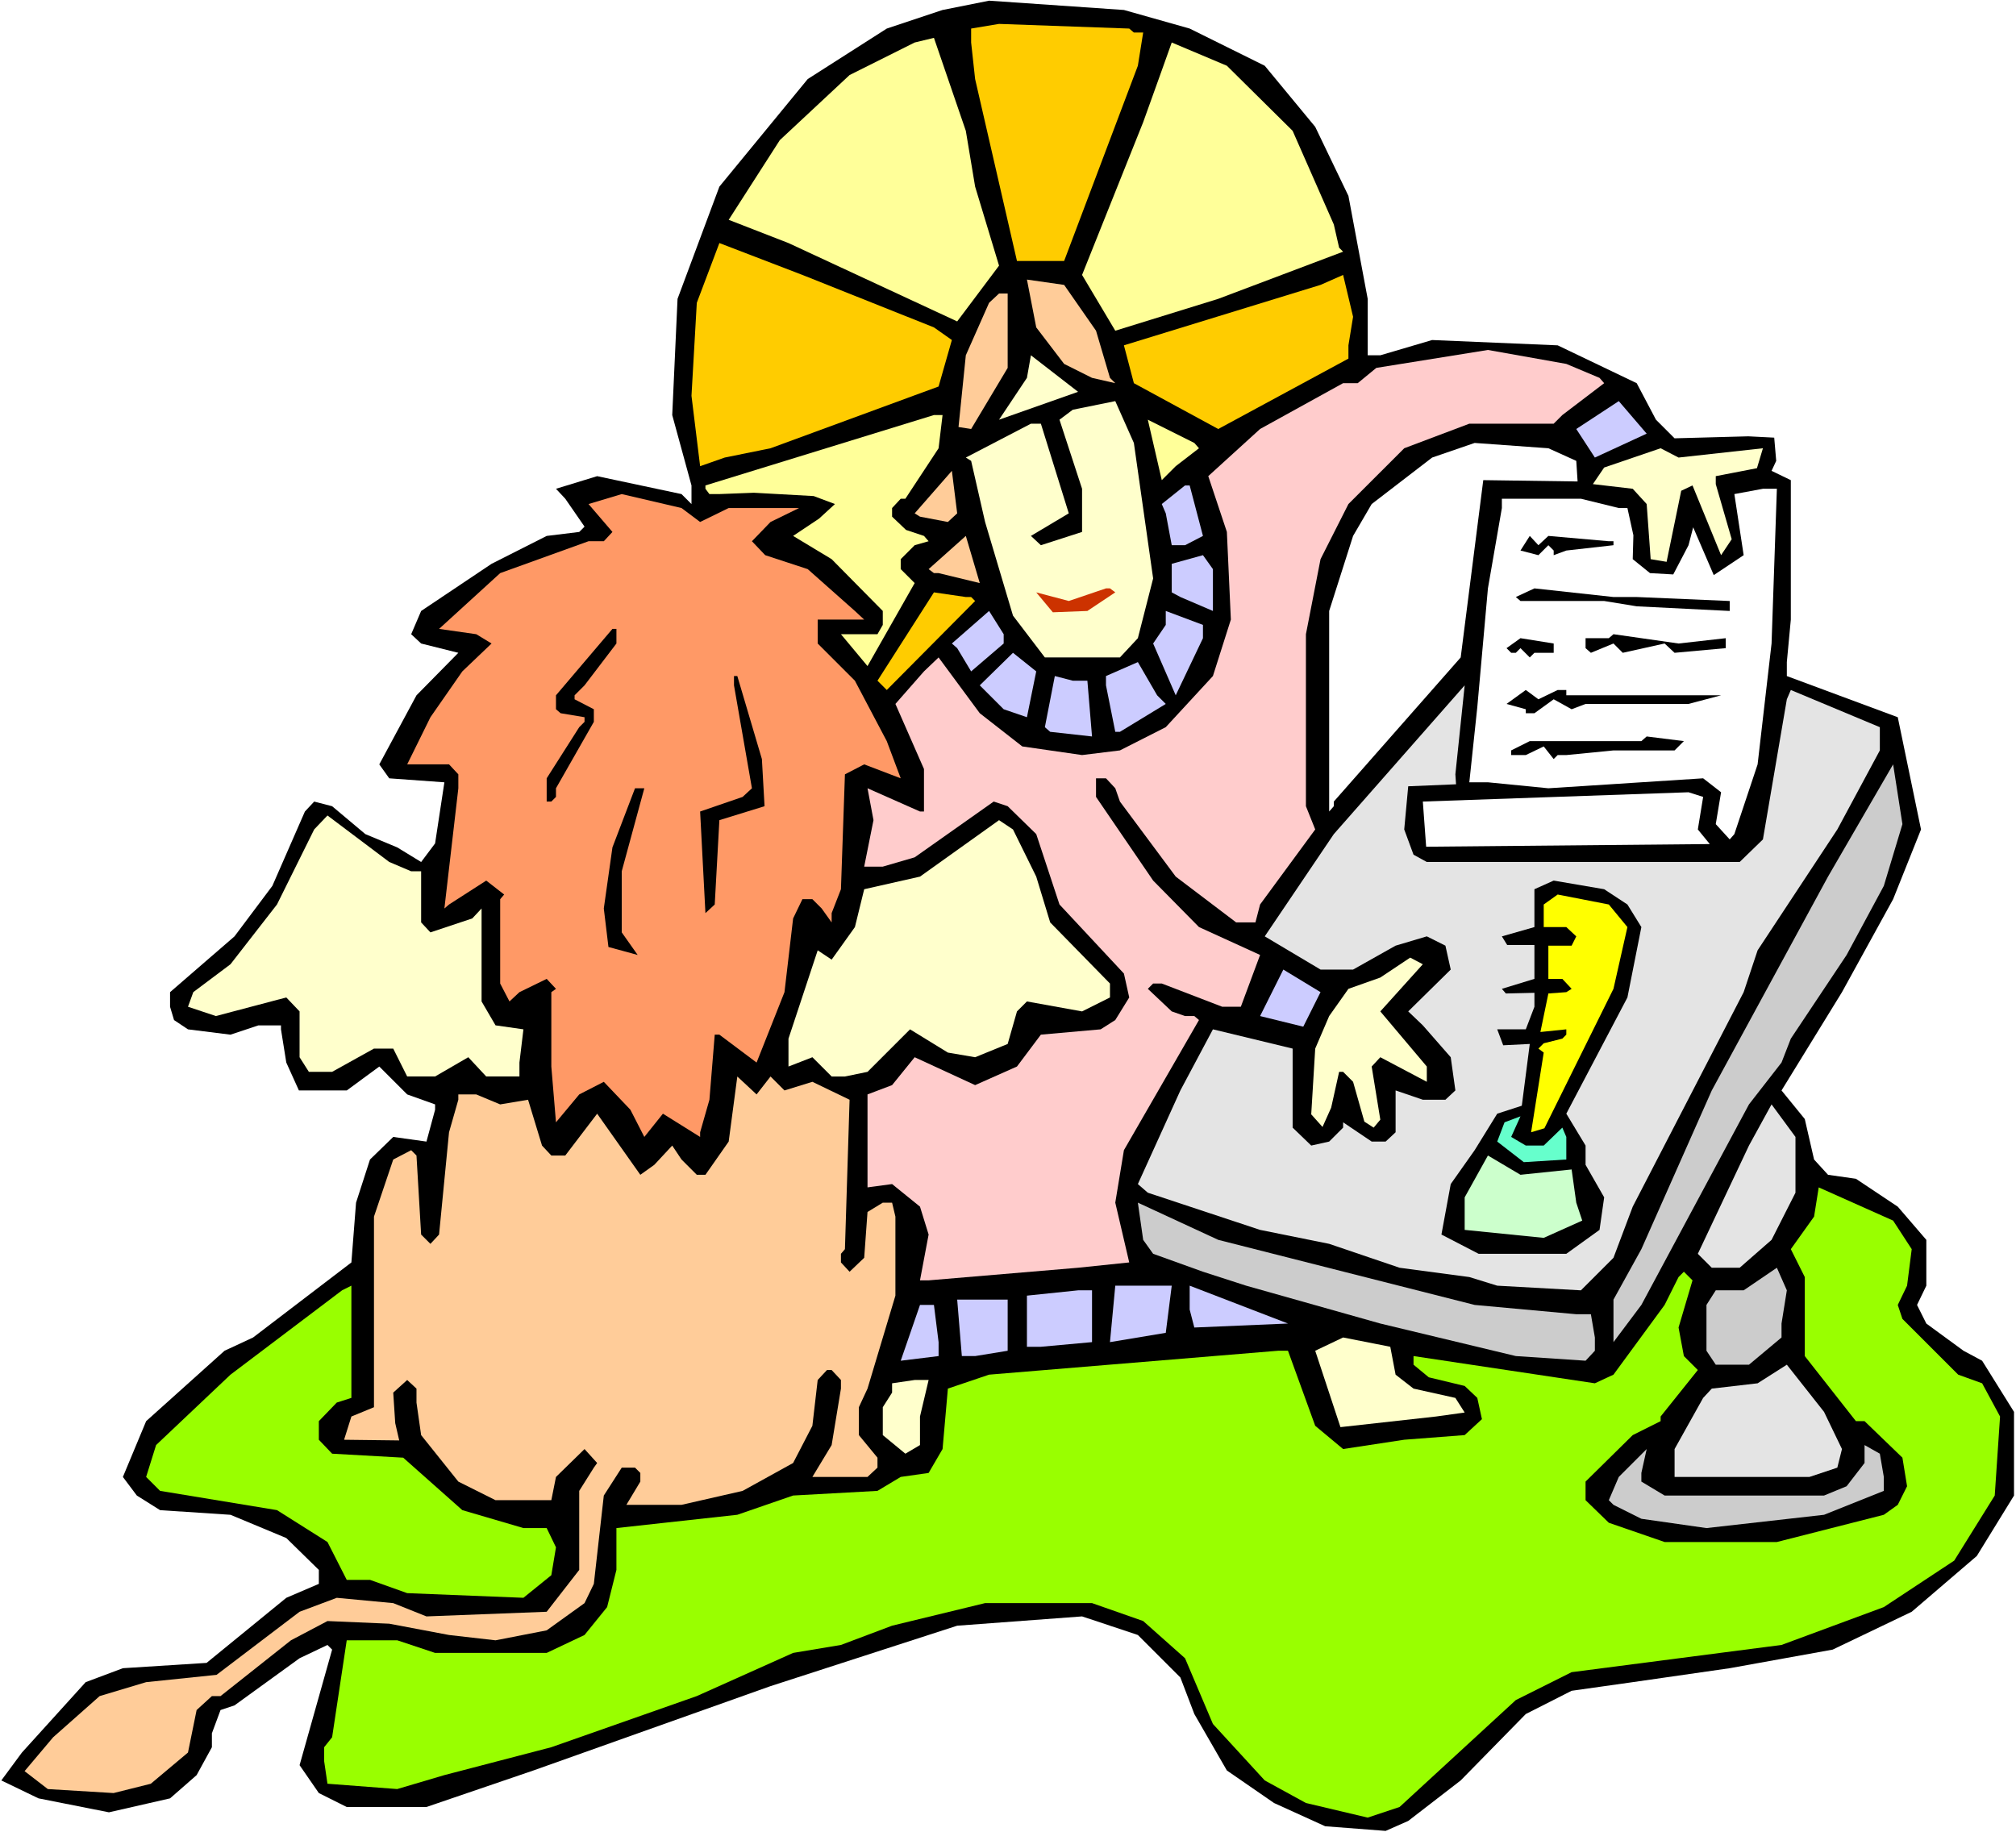 <?xml version="1.0" encoding="UTF-8" standalone="no"?>
<svg
   version="1.0"
   width="129.766mm"
   height="117.946mm"
   id="svg65"
   sodipodi:docname="Mark 12.wmf"
   xmlns:inkscape="http://www.inkscape.org/namespaces/inkscape"
   xmlns:sodipodi="http://sodipodi.sourceforge.net/DTD/sodipodi-0.dtd"
   xmlns="http://www.w3.org/2000/svg"
   xmlns:svg="http://www.w3.org/2000/svg">
  <rect width="100%" height="100%" fill="#333333" stroke="none"/>
  <sodipodi:namedview
     id="namedview65"
     pagecolor="#ffffff"
     bordercolor="#000000"
     borderopacity="0.25"
     inkscape:showpageshadow="2"
     inkscape:pageopacity="0.0"
     inkscape:pagecheckerboard="0"
     inkscape:deskcolor="#d1d1d1"
     inkscape:document-units="mm" />
  <defs
     id="defs1">
    <pattern
       id="WMFhbasepattern"
       patternUnits="userSpaceOnUse"
       width="6"
       height="6"
       x="0"
       y="0" />
  </defs>
  <path
     style="fill:#ffffff;fill-opacity:1;fill-rule:evenodd;stroke:none"
     d="M 0,445.779 H 490.455 V 0 H 0 Z"
     id="path1" />
  <path
     style="fill:#000000;fill-opacity:1;fill-rule:evenodd;stroke:none"
     d="m 289.425,6.948 18.261,9.048 12.282,14.865 8.08,16.804 4.686,25.044 v 13.734 h 3.07 l 12.605,-3.716 30.542,1.293 19.23,9.21 4.686,8.887 4.525,4.524 17.938,-0.485 6.302,0.323 0.485,5.655 -1.131,2.424 4.686,2.262 v 33.93 l -0.97,10.341 v 3.393 l 26.987,10.018 5.656,27.306 -6.787,16.965 -12.443,22.62 -14.706,23.913 5.656,6.948 2.262,9.856 3.394,3.716 6.787,0.969 10.181,6.786 6.949,8.079 v 11.149 l -2.262,4.686 2.262,4.524 9.05,6.624 4.525,2.424 7.757,12.441 v 20.358 l -9.05,14.703 -15.837,13.572 -19.23,9.21 -25.048,4.524 -23.594,3.393 -14.867,2.1 -11.15,5.655 -15.837,16.157 -12.766,9.856 -5.494,2.424 -14.706,-1.131 -12.443,-5.655 -11.474,-7.917 -7.918,-13.734 -3.394,-8.886 -10.342,-10.341 -13.574,-4.524 -30.381,2.262 -45.41,14.703 -57.691,20.52 -26.018,8.886 H 84.355 l -6.787,-3.393 -4.686,-6.786 7.918,-28.114 -1.131,-1.131 -6.787,3.231 -15.837,11.472 -3.394,1.131 -2.101,5.655 v 3.393 l -3.717,6.786 -6.464,5.655 -14.867,3.393 -17.13,-3.393 -9.05,-4.362 5.01,-6.786 15.514,-17.127 9.05,-3.393 20.362,-1.293 19.392,-15.834 7.918,-3.393 v -3.393 l -7.918,-7.755 -13.574,-5.655 -17.13,-1.131 -5.656,-3.555 -3.394,-4.524 5.656,-13.572 19.069,-17.127 6.949,-3.231 23.917,-18.258 1.131,-14.542 3.394,-10.502 5.656,-5.493 8.08,1.131 2.101,-7.755 v -1.293 l -6.787,-2.424 -6.787,-6.786 -7.918,5.817 H 72.72 l -3.07,-6.786 -1.293,-8.079 v -0.969 h -5.494 l -6.787,2.262 -10.342,-1.293 -3.394,-2.262 -0.97,-3.231 v -3.555 l 15.675,-13.572 9.211,-12.28 7.918,-18.096 2.262,-2.424 4.363,1.131 8.08,6.786 7.757,3.231 5.818,3.555 3.394,-4.524 2.262,-14.865 -13.413,-0.969 -2.424,-3.393 9.05,-16.804 10.181,-10.341 -9.05,-2.262 -2.424,-2.262 2.424,-5.655 17.13,-11.472 13.413,-6.786 7.918,-0.969 1.293,-1.293 -4.686,-6.786 -2.262,-2.424 10.019,-3.07 20.523,4.362 2.424,2.424 v -4.524 l -4.686,-17.127 1.293,-28.275 10.181,-27.306 21.493,-26.175 19.23,-12.28 13.574,-4.524 11.312,-2.262 32.805,2.262 z"
     id="path2" />
  <path
     style="fill:#ffcc00;fill-opacity:1;fill-rule:evenodd;stroke:none"
     d="m 275.851,7.917 h 2.262 l -1.293,8.079 -17.938,47.502 h -11.474 l -10.181,-44.271 -0.97,-8.886 V 6.948 l 6.787,-1.131 31.674,1.131 z"
     id="path3" />
  <path
     style="fill:#ffff99;fill-opacity:1;fill-rule:evenodd;stroke:none"
     d="m 237.229,45.402 5.818,19.227 L 232.865,78.201 191.819,59.136 177.275,53.481 l 12.443,-19.389 16.968,-15.834 15.837,-7.917 4.686,-1.131 7.757,22.62 z"
     id="path4" />
  <path
     style="fill:#ffff99;fill-opacity:1;fill-rule:evenodd;stroke:none"
     d="m 314.473,31.83 10.019,22.782 1.293,5.655 0.97,0.969 -30.381,11.472 -25.048,7.755 -8.08,-13.572 14.867,-37.162 4.525,-12.603 2.424,-6.786 13.413,5.655 z"
     id="path5" />
  <path
     style="fill:#ffcc00;fill-opacity:1;fill-rule:evenodd;stroke:none"
     d="m 227.209,79.655 4.363,3.07 -3.232,11.31 -40.885,15.026 -11.15,2.262 -5.979,2.1 -2.101,-17.127 1.293,-22.62 5.494,-14.542 20.2,7.755 z"
     id="path6" />
  <path
     style="fill:#ffcc00;fill-opacity:1;fill-rule:evenodd;stroke:none"
     d="m 328.048,84.018 v 3.231 l -31.674,17.127 -20.523,-11.149 -2.424,-9.21 47.834,-14.703 5.494,-2.424 2.424,10.179 z"
     id="path7" />
  <path
     style="fill:#ffcc99;fill-opacity:1;fill-rule:evenodd;stroke:none"
     d="m 266.64,80.463 3.394,11.472 1.293,1.293 -5.656,-1.293 -6.787,-3.393 -6.787,-8.886 -2.262,-11.633 9.05,1.293 z"
     id="path8" />
  <path
     style="fill:#ffcc99;fill-opacity:1;fill-rule:evenodd;stroke:none"
     d="m 245.147,89.511 -8.888,14.865 -3.07,-0.485 1.778,-17.45 5.656,-12.764 2.424,-2.262 h 2.101 z"
     id="path9" />
  <path
     style="fill:#ffcccc;fill-opacity:1;fill-rule:evenodd;stroke:none"
     d="m 389.132,91.935 1.131,1.293 -10.181,7.755 -2.101,2.1 H 357.459 l -15.837,5.978 -13.574,13.572 -6.787,13.411 -3.555,18.258 v 41.847 l 2.262,5.655 -13.413,18.258 -1.131,4.362 h -4.686 l -14.706,-11.149 -13.574,-18.258 -1.131,-3.231 -2.262,-2.424 h -2.424 v 4.524 l 13.898,20.358 11.15,11.31 14.867,6.786 -4.686,12.603 h -4.525 l -14.706,-5.655 h -2.101 l -1.293,1.293 5.818,5.493 3.232,1.131 h 2.262 l 1.131,0.969 -18.261,31.668 -2.101,12.764 3.394,14.542 -12.443,1.293 -36.36,3.07 h -2.101 l 2.101,-11.149 -2.101,-6.786 -6.787,-5.493 -5.979,0.808 v -22.62 l 5.979,-2.262 5.494,-6.786 14.706,6.786 10.181,-4.524 5.818,-7.755 14.544,-1.293 3.555,-2.262 3.394,-5.493 -1.293,-5.817 -15.675,-16.804 -5.656,-17.127 -6.949,-6.786 -3.394,-1.131 -19.23,13.572 -7.757,2.262 h -4.525 l 2.262,-11.31 -1.454,-7.755 12.766,5.655 h 0.97 v -10.341 l -6.949,-15.834 6.949,-7.917 3.555,-3.393 10.019,13.572 10.342,8.079 14.544,2.1 9.211,-1.131 11.15,-5.655 11.474,-12.441 4.363,-13.734 -0.97,-21.328 -4.525,-13.572 12.605,-11.472 20.2,-11.149 h 3.555 l 4.525,-3.716 27.149,-4.362 19.069,3.393 z"
     id="path10" />
  <path
     style="fill:#ffffcc;fill-opacity:1;fill-rule:evenodd;stroke:none"
     d="m 262.276,95.328 -19.23,6.786 6.787,-10.179 0.97,-5.493 z"
     id="path11" />
  <path
     style="fill:#ffffcc;fill-opacity:1;fill-rule:evenodd;stroke:none"
     d="m 280.537,140.73 -3.717,14.542 -4.363,4.686 h -18.261 l -7.757,-10.179 -6.787,-22.782 -3.394,-14.865 -1.293,-0.808 15.837,-8.24 h 2.424 l 6.787,21.812 -9.211,5.493 2.424,2.262 10.019,-3.231 v -10.502 l -5.494,-16.804 3.232,-2.424 10.342,-2.1 4.525,10.179 z"
     id="path12" />
  <path
     style="fill:#ccccff;fill-opacity:1;fill-rule:evenodd;stroke:none"
     d="m 388.001,111.324 -4.525,-6.948 10.342,-6.786 6.787,7.917 z"
     id="path13" />
  <path
     style="fill:#ffff99;fill-opacity:1;fill-rule:evenodd;stroke:none"
     d="m 228.341,109.062 -8.08,12.28 h -1.131 l -2.101,2.262 v 2.1 l 3.394,3.231 4.363,1.454 1.131,1.293 -3.394,0.969 -3.394,3.393 v 2.424 l 3.394,3.393 -11.474,20.197 -6.464,-7.755 h 8.888 l 1.293,-2.262 v -3.393 l -12.443,-12.603 -9.373,-5.655 6.302,-4.201 3.878,-3.555 -5.171,-1.939 -14.544,-0.808 -8.403,0.323 h -2.424 l -0.97,-1.293 v -0.808 l 55.59,-17.127 h 2.101 z"
     id="path14" />
  <path
     style="fill:#ffff99;fill-opacity:1;fill-rule:evenodd;stroke:none"
     d="m 291.688,109.062 -5.656,4.362 -3.394,3.393 -3.394,-14.703 11.312,5.655 z"
     id="path15" />
  <path
     style="fill:#ffffff;fill-opacity:1;fill-rule:evenodd;stroke:none"
     d="m 383.476,112.131 0.323,5.009 -22.947,-0.323 -5.494,43.14 -30.866,35.061 v 1.131 l -1.131,1.293 v -48.795 l 5.818,-18.258 4.525,-7.755 14.706,-11.31 10.342,-3.555 17.938,1.293 z"
     id="path16" />
  <path
     style="fill:#ffffcc;fill-opacity:1;fill-rule:evenodd;stroke:none"
     d="m 428.886,109.062 -1.454,4.847 -10.019,1.939 v 1.939 l 3.878,13.411 -2.586,3.878 -6.949,-16.965 -2.747,1.293 -3.555,17.288 -3.878,-0.646 -0.97,-13.411 -3.394,-3.716 -9.696,-1.131 2.747,-4.039 13.736,-4.686 4.363,2.262 z"
     id="path17" />
  <path
     style="fill:#ffcc99;fill-opacity:1;fill-rule:evenodd;stroke:none"
     d="m 230.603,126.996 -6.787,-1.293 -1.293,-0.808 9.05,-10.341 1.293,10.341 z"
     id="path18" />
  <path
     style="fill:#ccccff;fill-opacity:1;fill-rule:evenodd;stroke:none"
     d="m 292.657,130.389 -4.363,2.262 h -3.232 l -1.454,-7.755 -0.97,-2.262 5.656,-4.524 h 1.131 z"
     id="path19" />
  <path
     style="fill:#ffffff;fill-opacity:1;fill-rule:evenodd;stroke:none"
     d="m 430.987,156.564 -3.394,29.406 -5.656,16.965 -1.131,1.293 -3.394,-3.716 1.293,-7.755 -4.363,-3.393 -37.653,2.424 -14.706,-1.454 h -4.525 l 1.939,-18.258 2.586,-28.922 3.394,-19.55 v -2.262 h 19.23 l 9.211,2.262 h 2.101 l 1.454,6.624 -0.162,5.817 4.202,3.393 5.656,0.323 3.717,-7.109 1.131,-4.362 5.01,11.633 7.272,-4.847 -2.262,-14.865 6.949,-1.293 h 3.394 z"
     id="path20" />
  <path
     style="fill:#ff9966;fill-opacity:1;fill-rule:evenodd;stroke:none"
     d="m 170.326,126.996 6.949,-3.393 h 17.13 l -6.949,3.393 -4.525,4.686 3.232,3.393 10.342,3.393 11.474,10.179 2.262,2.1 h -11.312 v 5.817 l 9.05,9.048 7.757,14.703 3.394,9.048 -8.888,-3.393 -4.686,2.424 -0.97,27.952 -2.262,5.817 v 2.262 l -2.424,-3.393 -2.262,-2.262 h -2.424 l -2.262,4.686 -2.101,17.935 -6.787,17.127 -9.05,-6.786 h -1.131 l -1.293,15.834 -2.262,7.917 v 1.131 l -9.05,-5.655 -4.525,5.655 -3.394,-6.624 -6.464,-6.786 -5.979,3.07 -5.656,6.786 -1.131,-13.572 v -18.096 l 1.131,-0.808 -2.262,-2.424 -6.626,3.231 -2.424,2.262 -2.262,-4.362 v -20.52 l 0.97,-1.131 -4.363,-3.393 -9.05,5.817 -1.131,0.969 3.394,-29.245 v -3.393 l -2.262,-2.424 H 99.061 l 5.656,-11.472 7.757,-11.149 7.11,-6.786 -3.717,-2.262 -9.05,-1.293 14.867,-13.572 21.493,-7.755 h 3.717 l 2.101,-2.262 -5.818,-6.786 8.08,-2.424 14.544,3.393 z"
     id="path21" />
  <path
     style="fill:#ffcc99;fill-opacity:1;fill-rule:evenodd;stroke:none"
     d="m 228.341,139.437 h -1.131 l -1.293,-0.969 9.05,-8.079 3.394,11.472 z"
     id="path22" />
  <path
     style="fill:#000000;fill-opacity:1;fill-rule:evenodd;stroke:none"
     d="m 376.689,130.389 14.706,1.293 h 1.131 v 0.969 l -11.474,1.293 -3.07,1.131 v -1.131 l -1.293,-1.293 -2.424,2.424 -4.363,-1.131 2.262,-3.555 2.101,2.262 z"
     id="path23" />
  <path
     style="fill:#ccccff;fill-opacity:1;fill-rule:evenodd;stroke:none"
     d="m 295.081,148.647 -7.918,-3.393 -2.101,-1.131 v -6.948 l 7.595,-2.1 2.424,3.393 z"
     id="path24" />
  <path
     style="fill:#cc3200;fill-opacity:1;fill-rule:evenodd;stroke:none"
     d="m 271.326,144.123 -6.787,4.524 -8.403,0.323 -4.04,-4.847 7.918,2.1 9.05,-3.07 h 0.97 z"
     id="path25" />
  <path
     style="fill:#000000;fill-opacity:1;fill-rule:evenodd;stroke:none"
     d="m 398.182,145.254 22.624,0.969 v 2.424 l -22.624,-1.131 -7.918,-1.293 h -20.362 l -1.131,-0.969 4.525,-2.1 19.23,2.1 z"
     id="path26" />
  <path
     style="fill:#ffcc00;fill-opacity:1;fill-rule:evenodd;stroke:none"
     d="m 236.259,145.254 0.97,0.969 -21.493,21.651 -2.262,-2.262 13.736,-21.489 7.757,1.131 z"
     id="path27" />
  <path
     style="fill:#ccccff;fill-opacity:1;fill-rule:evenodd;stroke:none"
     d="m 244.177,156.564 -7.918,6.786 -3.394,-5.655 -1.293,-1.131 9.05,-7.917 3.555,5.655 z"
     id="path28" />
  <path
     style="fill:#ccccff;fill-opacity:1;fill-rule:evenodd;stroke:none"
     d="m 292.657,155.271 -6.626,13.895 -5.494,-12.603 3.07,-4.524 v -3.393 l 9.05,3.393 z"
     id="path29" />
  <path
     style="fill:#000000;fill-opacity:1;fill-rule:evenodd;stroke:none"
     d="m 149.965,156.564 -7.757,10.179 -2.424,2.424 v 0.969 l 4.686,2.424 v 3.07 l -9.211,16.157 v 2.1 l -1.131,1.131 h -1.131 v -5.655 l 7.918,-12.441 1.293,-1.293 v -1.131 l -5.818,-0.969 -1.131,-0.969 v -3.393 l 13.736,-16.157 h 0.97 z"
     id="path30" />
  <path
     style="fill:#000000;fill-opacity:1;fill-rule:evenodd;stroke:none"
     d="m 419.836,155.271 v 2.424 l -12.443,1.131 -2.424,-2.262 -10.181,2.262 -2.262,-2.262 -5.494,2.262 -1.293,-1.131 v -2.424 h 5.656 l 1.131,-0.969 15.837,2.262 z"
     id="path31" />
  <path
     style="fill:#000000;fill-opacity:1;fill-rule:evenodd;stroke:none"
     d="m 377.982,158.826 h -4.686 l -1.131,1.131 -2.262,-2.262 -1.131,1.131 h -1.131 l -1.131,-1.131 3.394,-2.424 8.08,1.293 z"
     id="path32" />
  <path
     style="fill:#ccccff;fill-opacity:1;fill-rule:evenodd;stroke:none"
     d="m 249.833,174.499 -5.656,-1.939 -5.818,-5.817 8.08,-7.917 5.656,4.524 z"
     id="path33" />
  <path
     style="fill:#ccccff;fill-opacity:1;fill-rule:evenodd;stroke:none"
     d="m 283.608,171.267 -11.15,6.786 h -1.131 l -2.262,-11.31 v -2.262 l 7.757,-3.393 4.686,8.079 z"
     id="path34" />
  <path
     style="fill:#000000;fill-opacity:1;fill-rule:evenodd;stroke:none"
     d="m 185.355,184.678 0.646,11.472 -10.989,3.393 -1.131,20.52 -2.262,2.1 -1.293,-24.721 10.342,-3.555 2.262,-2.1 -4.363,-25.044 v -2.262 h 0.808 z"
     id="path35" />
  <path
     style="fill:#ccccff;fill-opacity:1;fill-rule:evenodd;stroke:none"
     d="m 264.539,165.612 1.131,13.572 -10.181,-1.131 -1.293,-1.131 2.424,-12.441 4.363,1.131 z"
     id="path36" />
  <path
     style="fill:#e4e4e4;fill-opacity:1;fill-rule:evenodd;stroke:none"
     d="m 354.065,188.394 0.162,2.424 -11.635,0.485 -0.97,10.502 2.262,6.14 3.232,1.777 h 76.114 l 5.656,-5.493 5.818,-34.092 0.97,-2.262 21.654,9.048 v 5.655 l -10.342,19.227 -19.392,29.406 -3.394,10.179 -26.987,52.188 -4.686,12.441 -7.918,7.917 -20.362,-1.131 -6.787,-2.1 -16.968,-2.262 -17.13,-5.817 -16.806,-3.393 -27.31,-9.048 -2.424,-2.1 10.342,-22.782 7.918,-14.865 19.392,4.686 v 19.227 l 4.525,4.362 4.363,-0.969 3.394,-3.393 v -1.293 l 6.949,4.686 h 3.394 l 2.424,-2.262 v -10.179 l 6.626,2.262 h 5.494 l 2.424,-2.262 -1.131,-8.079 -6.787,-7.755 -3.555,-3.393 10.342,-10.179 -1.293,-5.817 -4.525,-2.262 -7.595,2.262 -10.342,5.817 h -7.918 l -13.574,-8.079 16.806,-24.882 31.835,-36.192 z"
     id="path37" />
  <path
     style="fill:#000000;fill-opacity:1;fill-rule:evenodd;stroke:none"
     d="m 378.952,167.874 h 2.101 v 1.293 h 37.653 l -7.918,2.1 h -25.048 l -3.394,1.293 -4.363,-2.424 -4.686,3.393 h -2.101 v -0.969 l -4.686,-1.293 4.686,-3.393 3.07,2.262 z"
     id="path38" />
  <path
     style="fill:#000000;fill-opacity:1;fill-rule:evenodd;stroke:none"
     d="m 407.393,182.577 h -14.867 l -11.474,1.131 h -2.101 l -0.97,0.969 -2.424,-3.07 -4.363,2.1 h -3.555 v -1.131 l 4.525,-2.262 h 27.149 l 1.293,-1.131 9.05,1.131 z"
     id="path39" />
  <path
     style="fill:#cccccc;fill-opacity:1;fill-rule:evenodd;stroke:none"
     d="m 458.297,215.538 -9.05,16.804 -13.574,20.358 -2.262,5.817 -7.918,10.179 -26.179,48.795 -6.787,9.048 v -10.341 l 6.787,-12.28 17.13,-38.616 28.28,-52.026 15.837,-27.306 2.262,14.542 z"
     id="path40" />
  <path
     style="fill:#000000;fill-opacity:1;fill-rule:evenodd;stroke:none"
     d="m 151.257,211.983 v 14.865 l 3.878,5.493 -7.11,-1.939 -1.131,-9.371 2.101,-14.865 5.494,-14.38 h 2.262 z"
     id="path41" />
  <path
     style="fill:#ffffff;fill-opacity:1;fill-rule:evenodd;stroke:none"
     d="m 413.049,201.804 2.909,3.555 -69.003,0.646 -0.808,-10.987 64.64,-2.262 3.555,1.131 z"
     id="path42" />
  <path
     style="fill:#ffffcc;fill-opacity:1;fill-rule:evenodd;stroke:none"
     d="m 100.03,211.983 h 2.424 v 12.441 l 2.262,2.424 10.181,-3.393 2.262,-2.424 v 22.62 l 3.394,5.817 6.787,0.969 -0.97,8.079 v 3.393 h -8.08 l -4.363,-4.686 -8.08,4.686 h -6.787 l -3.394,-6.786 h -4.686 l -10.181,5.655 h -5.656 l -2.262,-3.555 v -11.149 l -3.232,-3.393 -17.13,4.524 -6.787,-2.262 1.293,-3.555 9.05,-6.786 11.312,-14.542 9.05,-18.258 3.232,-3.393 15.029,11.31 z"
     id="path43" />
  <path
     style="fill:#ffffcc;fill-opacity:1;fill-rule:evenodd;stroke:none"
     d="m 252.096,213.276 3.394,11.149 14.544,14.865 v 3.393 l -6.787,3.393 -13.413,-2.424 -2.424,2.424 -2.262,7.917 -7.918,3.231 -6.626,-1.131 -9.211,-5.655 -10.342,10.341 -5.494,1.131 h -3.232 l -4.686,-4.686 -5.818,2.262 v -6.786 l 7.11,-21.489 3.394,2.262 5.656,-7.917 2.262,-9.21 13.574,-3.07 19.23,-13.734 3.394,2.262 z"
     id="path44" />
  <path
     style="fill:#000000;fill-opacity:1;fill-rule:evenodd;stroke:none"
     d="m 395.92,220.062 3.394,5.493 -3.394,17.127 -14.867,28.275 4.686,7.755 v 4.686 l 4.525,7.917 -1.131,7.917 -8.08,5.817 h -21.331 l -9.05,-4.686 2.262,-12.28 5.818,-8.24 5.494,-8.886 5.979,-1.939 1.939,-15.026 -6.464,0.323 -1.454,-3.878 h 6.949 l 2.101,-5.493 v -3.393 l -6.949,0.162 -0.97,-1.131 7.918,-2.424 v -8.24 h -6.626 l -1.293,-2.1 7.918,-2.262 v -9.21 l 4.686,-2.1 12.282,2.1 z"
     id="path45" />
  <path
     style="fill:#ffff00;fill-opacity:1;fill-rule:evenodd;stroke:none"
     d="m 395.92,225.555 -3.394,15.026 -16.806,33.93 -3.232,0.969 3.07,-19.389 -1.293,-0.969 1.293,-1.293 4.525,-1.131 0.97,-0.969 v -1.293 l -6.302,0.646 1.939,-9.371 4.363,-0.323 1.293,-0.808 -2.262,-2.424 h -3.394 v -8.079 h 2.262 3.394 l 1.131,-2.262 -2.424,-2.262 h -5.494 v -5.493 l 3.394,-2.424 12.443,2.424 z"
     id="path46" />
  <path
     style="fill:#ffffcc;fill-opacity:1;fill-rule:evenodd;stroke:none"
     d="m 335.804,246.075 11.312,13.411 v 3.716 l -11.312,-5.978 -2.101,2.262 2.101,12.926 -1.616,1.939 -2.262,-1.454 -2.747,-9.694 -2.424,-2.424 h -0.97 l -1.939,8.725 -2.101,4.686 -2.747,-3.07 0.97,-15.996 3.394,-7.917 4.686,-6.624 7.757,-2.747 7.272,-4.847 3.07,1.616 z"
     id="path47" />
  <path
     style="fill:#ccccff;fill-opacity:1;fill-rule:evenodd;stroke:none"
     d="m 317.059,249.791 -10.504,-2.585 5.656,-11.31 9.05,5.493 z"
     id="path48" />
  <path
     style="fill:#ffcc99;fill-opacity:1;fill-rule:evenodd;stroke:none"
     d="m 184.062,266.272 3.394,-4.362 3.394,3.393 6.787,-2.1 9.05,4.362 -1.131,36.354 -0.97,1.131 v 2.1 l 2.101,2.262 3.555,-3.393 0.808,-11.149 3.717,-2.262 h 2.262 l 0.808,3.393 v 19.227 l -6.787,22.62 -2.101,4.524 v 6.786 l 4.525,5.493 v 2.424 l -2.424,2.262 h -13.413 l 4.686,-7.755 2.262,-13.734 v -2.1 l -2.262,-2.424 h -1.131 l -2.262,2.424 -1.293,11.149 -4.686,9.048 -12.282,6.786 -14.867,3.393 h -13.413 l 3.394,-5.655 v -2.1 l -1.293,-1.293 h -3.232 l -4.363,6.786 -2.424,21.489 -2.262,4.686 -9.211,6.624 -12.443,2.424 -11.312,-1.293 -14.544,-2.747 -15.029,-0.646 -8.888,4.686 -17.13,13.572 h -2.101 l -3.717,3.393 -2.101,10.341 -9.05,7.594 -9.05,2.262 -15.998,-0.969 -5.656,-4.362 6.949,-8.24 11.312,-10.018 11.312,-3.393 17.13,-1.777 20.2,-15.349 9.05,-3.393 13.736,1.293 8.08,3.231 29.25,-1.131 7.918,-10.179 v -19.227 l 3.555,-5.655 0.808,-1.131 -3.07,-3.393 -6.949,6.786 -1.131,5.655 h -13.574 l -9.05,-4.524 -9.05,-11.31 -1.131,-7.917 v -3.393 l -2.262,-2.1 -3.394,3.07 0.485,7.432 0.97,4.201 -13.413,-0.162 1.778,-5.655 5.494,-2.262 v -46.371 l 4.686,-13.895 4.363,-2.262 1.293,1.293 1.131,19.227 2.262,2.262 2.101,-2.262 2.424,-24.882 2.262,-7.917 v -1.293 h 4.363 l 5.818,2.424 6.787,-1.131 3.394,11.149 2.262,2.424 h 3.394 l 7.757,-10.179 10.504,14.865 3.394,-2.424 4.363,-4.686 2.262,3.393 3.717,3.716 h 2.101 l 5.656,-8.079 2.101,-15.834 z"
     id="path49" />
  <path
     style="fill:#e4e4e4;fill-opacity:1;fill-rule:evenodd;stroke:none"
     d="m 436.804,290.185 -5.818,11.472 -7.757,6.786 h -6.787 l -3.394,-3.393 12.443,-26.336 5.494,-10.018 5.818,7.917 z"
     id="path50" />
  <path
     style="fill:#66ffcc;fill-opacity:1;fill-rule:evenodd;stroke:none"
     d="m 371.195,278.713 h 4.363 l 4.525,-4.362 0.97,2.262 v 5.493 l -10.342,0.646 -6.464,-5.009 1.778,-4.686 3.878,-1.454 -2.262,5.009 z"
     id="path51" />
  <path
     style="fill:#ccffcc;fill-opacity:1;fill-rule:evenodd;stroke:none"
     d="m 382.345,284.529 1.131,8.079 1.454,4.362 -9.373,4.201 -19.23,-1.939 v -7.917 l 5.656,-10.179 7.918,4.686 z"
     id="path52" />
  <path
     style="fill:#99ff00;fill-opacity:1;fill-rule:evenodd;stroke:none"
     d="m 465.084,303.918 -1.131,8.886 -2.262,4.686 1.131,3.393 13.574,13.572 5.818,2.1 4.363,8.079 -1.293,19.227 -9.858,15.834 -17.13,11.31 -24.886,9.21 -51.066,6.624 -13.574,6.786 -28.28,26.013 -7.757,2.585 -15.029,-3.555 -10.019,-5.493 -12.605,-13.734 -6.787,-15.996 -10.181,-9.048 -12.443,-4.362 h -26.018 l -22.624,5.493 -12.443,4.686 -11.635,1.939 -23.432,10.502 -35.39,12.441 -26.018,6.786 -11.474,3.393 -16.968,-1.293 -0.808,-5.493 v -3.393 l 1.939,-2.424 3.555,-23.59 h 12.282 l 9.211,3.07 h 27.149 l 9.211,-4.362 5.494,-6.786 2.262,-9.048 v -10.179 l 29.411,-3.231 13.574,-4.686 20.523,-1.131 5.656,-3.393 6.787,-0.969 3.394,-5.817 1.293,-14.703 10.019,-3.393 70.296,-5.817 h 2.424 l 6.626,18.258 6.787,5.655 14.867,-2.262 14.706,-1.131 4.202,-3.878 -1.131,-5.17 -3.07,-2.908 -8.726,-2.1 -3.717,-3.07 v -2.1 l 44.117,6.624 4.525,-2.1 12.443,-16.965 3.394,-6.786 1.293,-1.293 2.101,2.1 -3.394,11.472 1.293,6.948 3.394,3.393 -9.05,11.31 v 1.131 l -6.787,3.393 -11.474,11.31 v 4.524 l 5.656,5.493 13.574,4.686 h 27.31 l 26.018,-6.624 3.394,-2.424 2.262,-4.524 -1.131,-6.948 -9.211,-8.886 h -2.101 L 439.067,329.931 v -19.227 l -3.394,-6.786 5.656,-7.917 1.131,-7.109 18.099,8.079 z"
     id="path53" />
  <path
     style="fill:#cccccc;fill-opacity:1;fill-rule:evenodd;stroke:none"
     d="m 358.752,317.49 24.725,2.262 h 3.555 l 0.97,5.655 v 3.231 l -2.262,2.424 -16.968,-1.131 -32.966,-7.917 -32.643,-9.21 -10.504,-3.393 -12.12,-4.362 -2.424,-3.393 -1.293,-9.048 19.554,9.048 z"
     id="path54" />
  <path
     style="fill:#cccccc;fill-opacity:1;fill-rule:evenodd;stroke:none"
     d="m 433.411,322.014 v 3.393 l -7.918,6.624 h -8.08 l -2.262,-3.393 v -11.149 l 2.262,-3.555 h 6.787 l 8.08,-5.493 2.424,5.493 z"
     id="path55" />
  <path
     style="fill:#99ff00;fill-opacity:1;fill-rule:evenodd;stroke:none"
     d="m 81.931,341.241 -4.363,4.524 v 4.524 l 3.232,3.393 17.291,0.969 14.382,12.764 14.867,4.362 h 5.656 l 2.262,4.686 -1.131,6.786 -6.787,5.493 -28.28,-1.131 -9.05,-3.231 h -5.656 l -4.686,-9.21 -12.282,-7.755 -28.442,-4.686 -3.394,-3.393 2.424,-7.755 18.099,-17.127 27.149,-20.52 2.262,-1.131 v 27.306 z"
     id="path56" />
  <path
     style="fill:#ccccff;fill-opacity:1;fill-rule:evenodd;stroke:none"
     d="m 283.608,324.276 -13.574,2.262 1.293,-13.734 h 13.736 z"
     id="path57" />
  <path
     style="fill:#ccccff;fill-opacity:1;fill-rule:evenodd;stroke:none"
     d="m 290.556,322.984 -1.131,-4.362 v -5.817 l 23.917,9.21 z"
     id="path58" />
  <path
     style="fill:#ccccff;fill-opacity:1;fill-rule:evenodd;stroke:none"
     d="m 265.67,326.538 -12.443,1.131 h -3.394 v -12.441 l 12.443,-1.293 h 3.394 z"
     id="path59" />
  <path
     style="fill:#ccccff;fill-opacity:1;fill-rule:evenodd;stroke:none"
     d="m 245.147,328.639 -7.918,1.293 h -3.232 l -1.131,-13.734 h 12.282 z"
     id="path60" />
  <path
     style="fill:#ccccff;fill-opacity:1;fill-rule:evenodd;stroke:none"
     d="m 228.341,326.538 v 3.393 l -9.211,1.131 4.686,-13.572 h 3.394 z"
     id="path61" />
  <path
     style="fill:#ffffcc;fill-opacity:1;fill-rule:evenodd;stroke:none"
     d="m 339.521,334.455 4.363,3.393 10.181,2.262 2.262,3.555 -6.949,0.969 -23.27,2.585 -6.141,-18.581 6.787,-3.231 11.474,2.262 z"
     id="path62" />
  <path
     style="fill:#e4e4e4;fill-opacity:1;fill-rule:evenodd;stroke:none"
     d="m 448.116,352.552 -1.131,4.524 -6.787,2.262 h -32.805 v -6.786 l 6.949,-12.441 2.101,-2.262 11.15,-1.293 7.11,-4.524 9.05,11.472 z"
     id="path63" />
  <path
     style="fill:#ffffcc;fill-opacity:1;fill-rule:evenodd;stroke:none"
     d="m 223.816,344.635 v 6.948 l -3.555,2.1 -5.494,-4.524 v -6.786 l 2.262,-3.555 v -2.262 l 5.494,-0.808 h 3.394 z"
     id="path64" />
  <path
     style="fill:#cccccc;fill-opacity:1;fill-rule:evenodd;stroke:none"
     d="m 458.297,359.338 v 3.393 l -14.544,5.817 -28.603,3.231 -15.837,-2.262 -6.787,-3.393 -1.131,-1.131 2.424,-5.655 6.787,-6.786 -1.293,5.817 v 2.1 l 5.656,3.393 h 38.784 l 5.494,-2.262 4.363,-5.655 v -4.362 l 3.717,2.1 z"
     id="path65" />
</svg>
